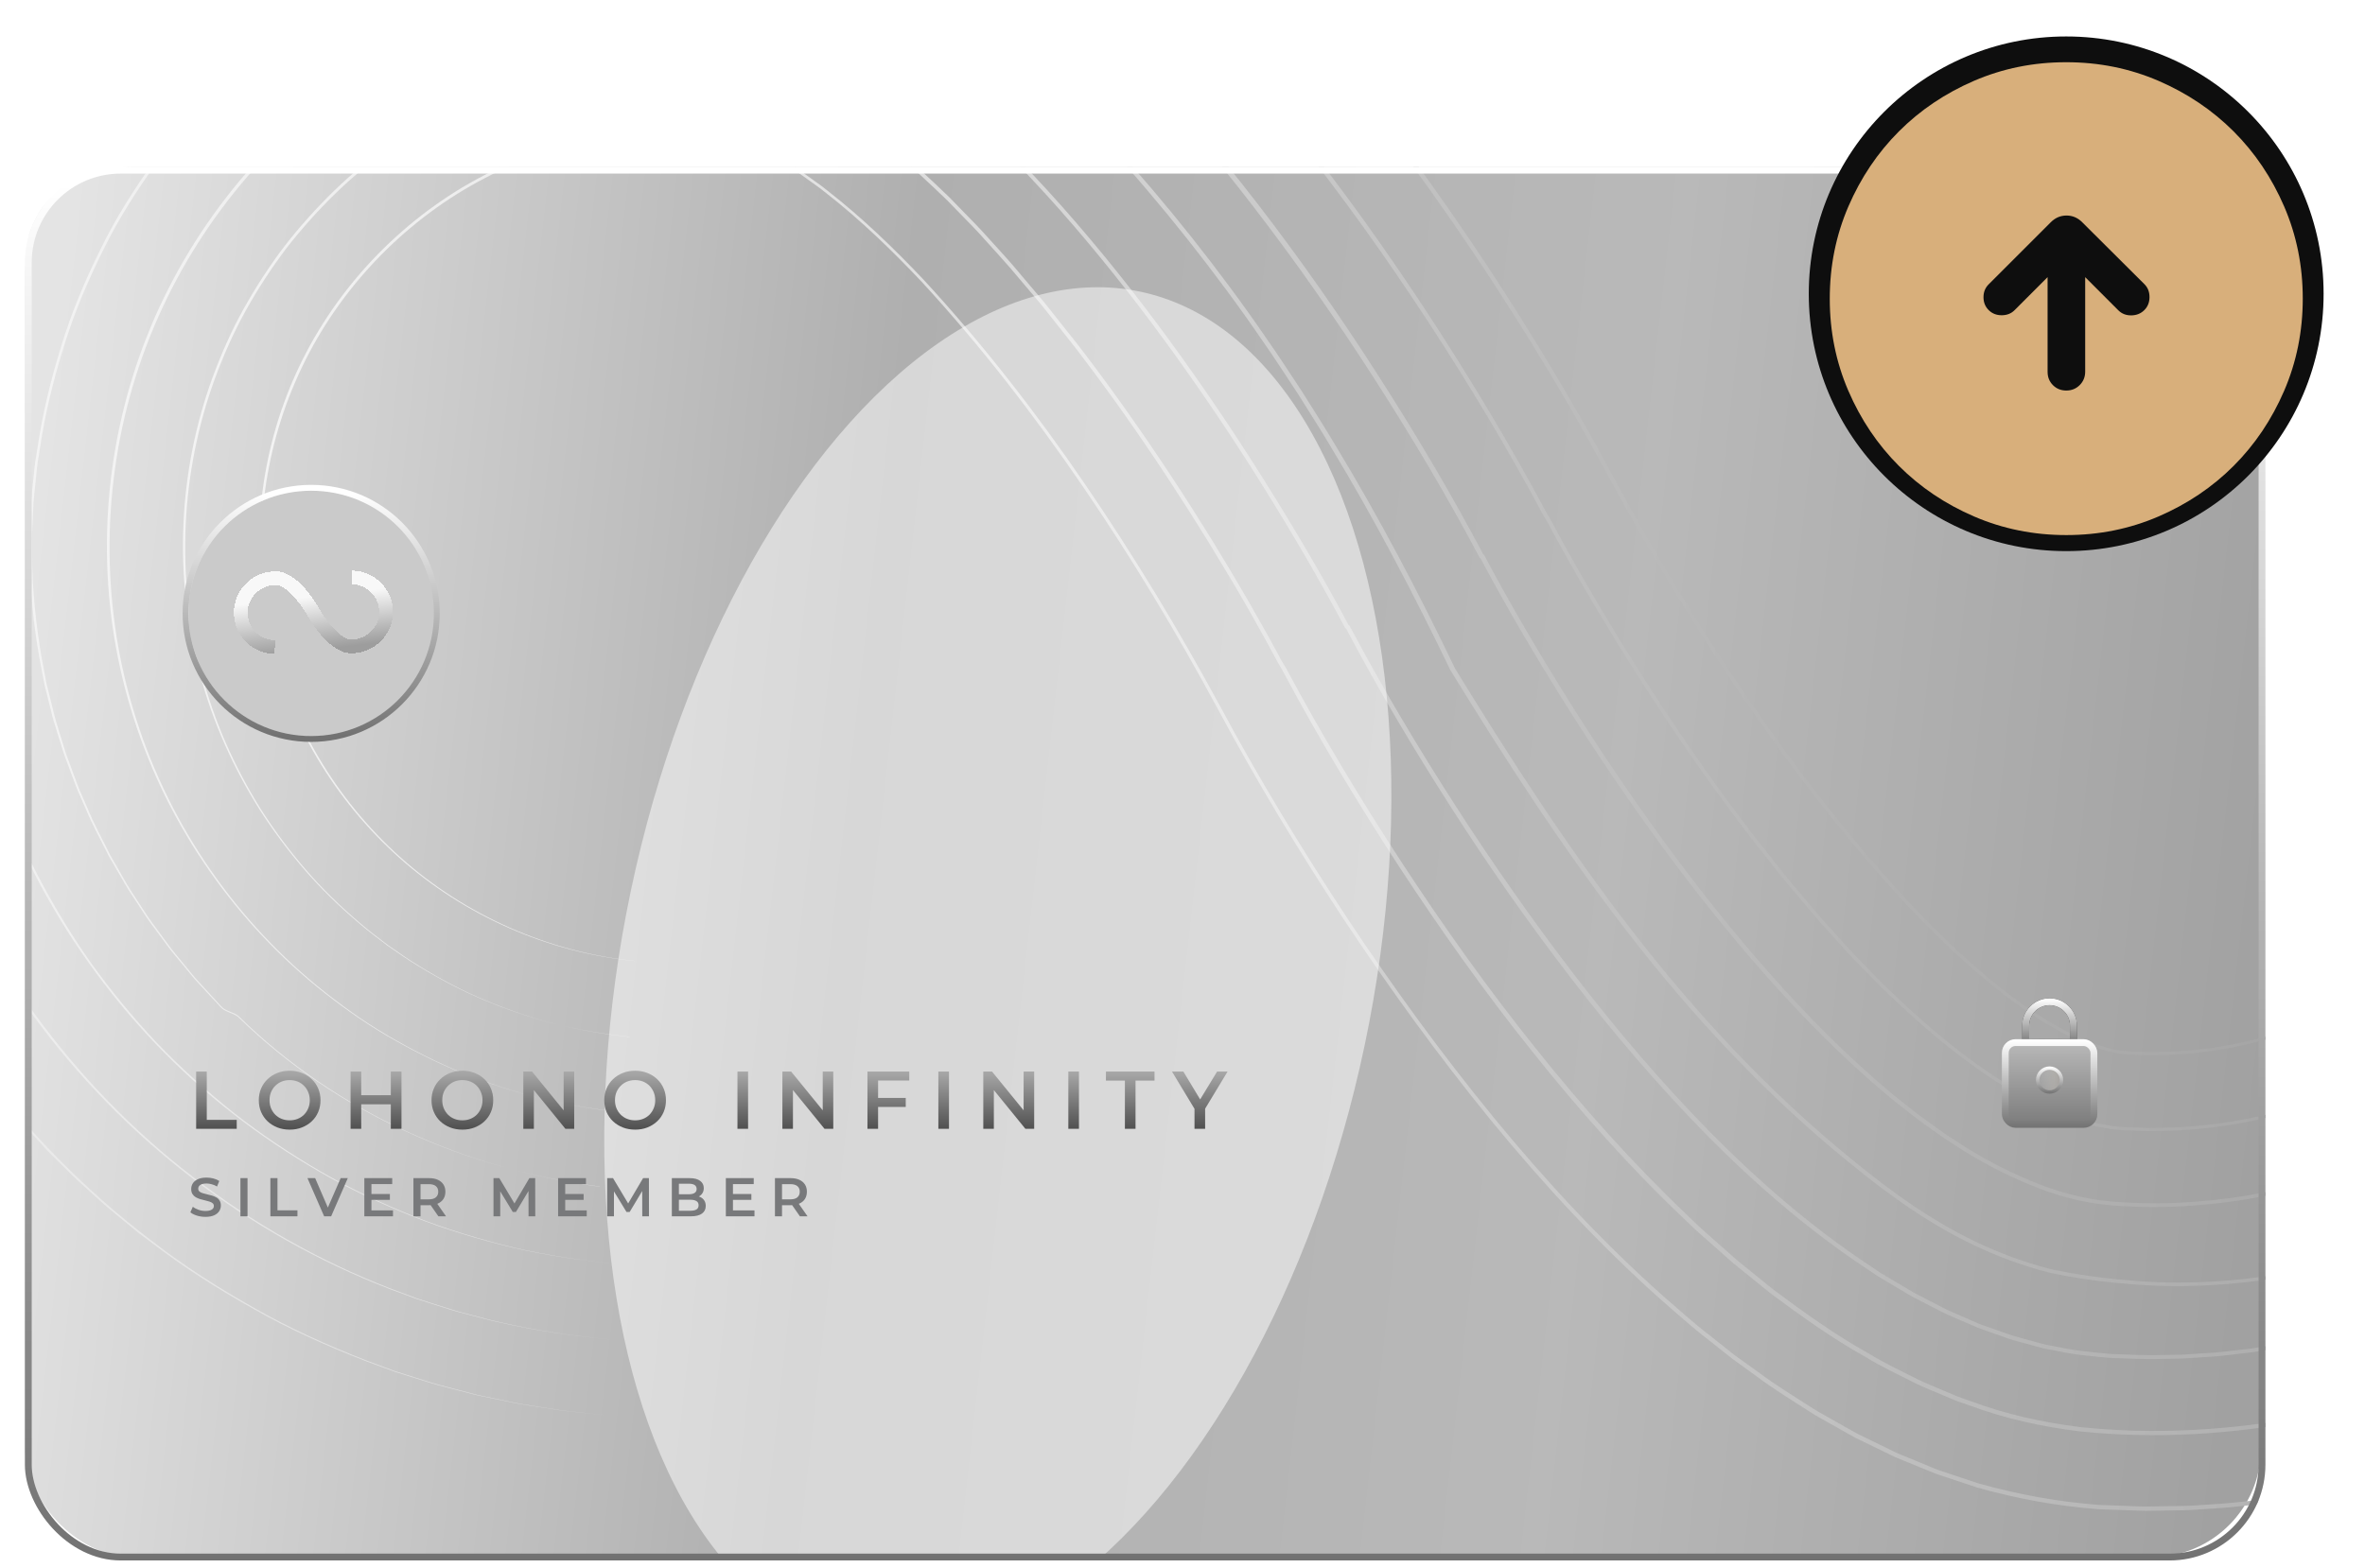 <svg width="95" height="63" viewBox="0 0 95 63" fill="none" xmlns="http://www.w3.org/2000/svg">
<g filter="url(#filter0_d_3246_28086)">
<g clip-path="url(#clip0_3246_28086)">
<rect x="1" y="6" width="90" height="56" rx="3.849" fill="white"/>
<g filter="url(#filter1_f_3246_28086)">
<rect x="1" y="6" width="89.822" height="55.865" rx="4.382" fill="white"/>
<rect x="1" y="6" width="89.822" height="55.865" rx="4.382" fill="url(#paint0_linear_3246_28086)" fill-opacity="0.96"/>
</g>
<path d="M88.327 8.249C91.79 8.626 95.12 10.128 97.702 12.473C98.991 13.646 100.105 15.014 100.98 16.523C101.852 18.033 102.497 19.677 102.859 21.385C103.598 24.796 103.241 28.44 101.835 31.641C100.429 34.843 97.998 37.575 94.993 39.359C93.487 40.242 91.85 40.908 90.142 41.286C89.718 41.388 89.285 41.457 88.855 41.528C88.421 41.579 87.988 41.639 87.552 41.66C87.117 41.698 86.678 41.692 86.243 41.697C85.808 41.674 85.368 41.693 84.933 41.598C84.071 41.413 83.266 41.039 82.507 40.609C82.121 40.402 81.762 40.151 81.393 39.917L80.862 39.533L80.597 39.341L80.341 39.138C78.967 38.06 77.71 36.843 76.512 35.577C74.148 33.012 72.007 30.25 70.04 27.371C68.075 24.495 66.267 21.499 64.612 18.443L64.609 18.438C63.045 15.521 61.326 12.689 59.501 9.928C57.671 7.171 55.722 4.492 53.627 1.931C51.529 -0.627 49.272 -3.06 46.801 -5.257C46.176 -5.797 45.566 -6.356 44.908 -6.856L43.937 -7.628L42.93 -8.35C42.27 -8.848 41.558 -9.266 40.866 -9.719C40.696 -9.834 40.513 -9.931 40.333 -10.034L39.794 -10.338C39.433 -10.537 39.082 -10.756 38.705 -10.926L37.592 -11.469C37.409 -11.566 37.215 -11.634 37.025 -11.716L36.452 -11.951L35.879 -12.187C35.688 -12.264 35.489 -12.32 35.295 -12.389C34.904 -12.518 34.514 -12.654 34.121 -12.776C32.533 -13.226 30.904 -13.514 29.258 -13.634L28.021 -13.679C27.815 -13.684 27.608 -13.701 27.402 -13.696L26.784 -13.687C26.371 -13.676 25.958 -13.684 25.546 -13.659L24.311 -13.579C22.667 -13.428 21.025 -13.212 19.42 -12.824C19.219 -12.779 19.016 -12.738 18.814 -12.69L18.217 -12.528C17.819 -12.415 17.417 -12.321 17.024 -12.195L15.846 -11.811C15.648 -11.751 15.455 -11.679 15.263 -11.603L14.685 -11.382L14.107 -11.162C13.914 -11.09 13.727 -11 13.537 -10.919L12.402 -10.42C11.664 -10.049 10.914 -9.7 10.202 -9.282C9.472 -8.894 8.78 -8.44 8.077 -8.008L7.057 -7.306C6.713 -7.077 6.387 -6.824 6.058 -6.573L5.566 -6.197L5.32 -6.008L5.083 -5.809L4.135 -5.01C3.825 -4.739 3.527 -4.45 3.222 -4.171C3.072 -4.03 2.917 -3.892 2.768 -3.749L2.335 -3.306C2.05 -3.007 1.748 -2.724 1.475 -2.414L0.65 -1.49C0.376 -1.182 0.126 -0.851 -0.137 -0.533L-0.527 -0.051L-0.896 0.447C-1.896 1.764 -2.766 3.174 -3.563 4.621L-4.141 5.717L-4.666 6.839C-4.849 7.209 -4.998 7.595 -5.155 7.977L-5.391 8.55L-5.508 8.837L-5.611 9.13L-6.025 10.299C-6.157 10.69 -6.264 11.09 -6.385 11.485L-6.563 12.079C-6.615 12.278 -6.662 12.479 -6.712 12.68C-6.81 13.082 -6.912 13.483 -7.002 13.886C-7.151 14.699 -7.332 15.506 -7.427 16.329L-7.512 16.944C-7.542 17.148 -7.571 17.352 -7.584 17.559L-7.692 18.795C-7.792 20.443 -7.827 22.101 -7.689 23.751L-7.649 24.369L-7.58 24.986C-7.531 25.396 -7.493 25.808 -7.435 26.218C-7.3 27.034 -7.18 27.852 -6.989 28.658C-6.833 29.471 -6.596 30.264 -6.387 31.063C-6.13 31.849 -5.905 32.646 -5.597 33.413C-3.296 39.616 0.804 45.133 6.072 49.139C7.379 50.154 8.778 51.048 10.22 51.858C11.657 52.68 13.17 53.359 14.71 53.961L15.874 54.394L17.058 54.768C17.451 54.901 17.853 55 18.253 55.105L18.853 55.262L19.154 55.341L19.457 55.406L20.671 55.661C21.076 55.745 21.487 55.795 21.897 55.864L22.511 55.961C22.715 55.993 22.922 56.008 23.128 56.032L24.363 56.165L23.128 56.036C22.921 56.011 22.716 55.997 22.51 55.967L21.896 55.872C21.488 55.805 21.076 55.755 20.671 55.673L19.454 55.421L19.151 55.358L18.85 55.281L18.249 55.125C17.849 55.021 17.445 54.923 17.053 54.792L15.868 54.422L14.703 53.993C13.16 53.397 11.641 52.719 10.2 51.902C8.754 51.096 7.351 50.204 6.038 49.192L5.54 48.82L5.061 48.425C4.744 48.157 4.416 47.904 4.109 47.627L3.187 46.792C2.88 46.516 2.595 46.212 2.298 45.923L1.858 45.484L1.438 45.025C1.161 44.716 0.873 44.418 0.606 44.102L-0.188 43.145C-0.455 42.829 -0.691 42.486 -0.946 42.159L-1.32 41.663C-1.439 41.493 -1.554 41.32 -1.672 41.151C-1.902 40.807 -2.145 40.469 -2.366 40.12L-3.016 39.059C-3.127 38.884 -3.228 38.703 -3.326 38.521L-3.626 37.976L-3.927 37.431C-4.024 37.247 -4.112 37.059 -4.203 36.874C-4.383 36.5 -4.574 36.132 -4.745 35.755L-5.238 34.612L-5.361 34.326L-5.471 34.035L-5.689 33.453C-5.998 32.682 -6.226 31.884 -6.485 31.095C-6.695 30.292 -6.934 29.497 -7.09 28.682C-7.283 27.874 -7.402 27.054 -7.539 26.235C-7.599 25.825 -7.637 25.412 -7.686 24.999L-7.757 24.38L-7.797 23.759C-7.936 22.106 -7.902 20.442 -7.805 18.788L-7.698 17.549C-7.685 17.341 -7.655 17.135 -7.626 16.931L-7.54 16.314C-7.446 15.49 -7.264 14.678 -7.115 13.863C-7.023 13.459 -6.921 13.057 -6.825 12.654C-6.775 12.453 -6.73 12.25 -6.678 12.051L-6.502 11.455C-6.38 11.058 -6.273 10.656 -6.141 10.263L-5.727 9.088L-5.623 8.795L-5.506 8.507L-5.271 7.931C-5.114 7.548 -4.964 7.16 -4.781 6.788L-4.254 5.66L-3.673 4.559C-2.875 3.106 -2.002 1.688 -0.999 0.366L-0.631 -0.136L-0.241 -0.619C0.023 -0.939 0.272 -1.271 0.549 -1.582L1.376 -2.512C1.651 -2.823 1.953 -3.11 2.238 -3.409L2.674 -3.854C2.822 -3.999 2.977 -4.137 3.127 -4.28C3.432 -4.561 3.731 -4.85 4.043 -5.123L4.994 -5.925L5.232 -6.126L5.478 -6.315L5.972 -6.693C6.301 -6.946 6.629 -7.2 6.975 -7.431L7.999 -8.137C8.705 -8.573 9.398 -9.03 10.132 -9.42C10.848 -9.84 11.6 -10.192 12.342 -10.565L13.481 -11.067C13.671 -11.149 13.86 -11.238 14.053 -11.312L14.635 -11.534L15.217 -11.756C15.411 -11.832 15.604 -11.904 15.802 -11.964L16.985 -12.35C17.381 -12.476 17.785 -12.573 18.183 -12.686L18.784 -12.85C18.986 -12.899 19.189 -12.94 19.392 -12.986C21.006 -13.377 22.656 -13.597 24.306 -13.749L25.549 -13.831C25.962 -13.857 26.378 -13.849 26.792 -13.86L27.415 -13.869C27.623 -13.873 27.83 -13.857 28.038 -13.854L29.282 -13.81C30.942 -13.691 32.584 -13.403 34.185 -12.951C34.582 -12.828 34.974 -12.691 35.368 -12.562C35.564 -12.495 35.765 -12.436 35.957 -12.36L36.533 -12.124L37.11 -11.888C37.302 -11.808 37.498 -11.738 37.683 -11.641L38.803 -11.095C39.182 -10.923 39.536 -10.705 39.9 -10.505L40.442 -10.199C40.622 -10.096 40.805 -9.999 40.977 -9.882C41.67 -9.427 42.388 -9.005 43.05 -8.503L44.06 -7.776L45.033 -7.001C45.693 -6.497 46.305 -5.936 46.931 -5.394C49.409 -3.187 51.668 -0.745 53.769 1.819C55.866 4.388 57.814 7.073 59.646 9.836C61.471 12.602 63.187 15.44 64.753 18.364L64.749 18.358C66.409 21.429 68.202 24.41 70.164 27.287C72.123 30.163 74.258 32.922 76.613 35.484C77.805 36.748 79.058 37.962 80.423 39.037L80.678 39.239L80.941 39.429L81.469 39.811C81.834 40.043 82.19 40.294 82.573 40.499C83.325 40.925 84.12 41.294 84.964 41.476C85.381 41.568 85.819 41.549 86.253 41.574C86.686 41.568 87.121 41.574 87.554 41.538C87.988 41.518 88.417 41.459 88.849 41.409C89.277 41.338 89.706 41.271 90.129 41.169C91.824 40.796 93.452 40.135 94.949 39.259C97.938 37.491 100.359 34.777 101.758 31.594C103.164 28.416 103.533 24.792 102.808 21.391C102.452 19.688 101.813 18.048 100.948 16.541C100.081 15.033 98.975 13.664 97.691 12.49C95.121 10.141 91.802 8.63 88.337 8.242L88.327 8.249Z" fill="url(#paint1_linear_3246_28086)"/>
<path d="M25.483 37.912C22.008 37.572 18.658 36.095 16.048 33.773C13.44 31.451 11.554 28.309 10.805 24.887C10.038 21.474 10.373 17.821 11.758 14.603C13.139 11.383 15.568 8.634 18.568 6.832C19.32 6.384 20.105 5.993 20.915 5.661C21.727 5.331 22.567 5.076 23.418 4.874C24.27 4.671 25.139 4.55 26.013 4.488C26.888 4.431 27.761 4.41 28.639 4.533C29.507 4.702 30.314 5.078 31.078 5.503C31.464 5.71 31.826 5.957 32.195 6.194L32.728 6.576C32.906 6.703 33.085 6.83 33.254 6.971C34.633 8.048 35.894 9.264 37.096 10.533C39.465 13.101 41.613 15.869 43.584 18.753C45.554 21.635 47.365 24.637 49.023 27.699L49.027 27.705C50.59 30.617 52.306 33.447 54.128 36.206C55.956 38.961 57.903 41.638 59.995 44.195C62.089 46.749 64.343 49.181 66.81 51.377C67.435 51.915 68.043 52.475 68.701 52.975L69.67 53.745L70.675 54.467C71.335 54.964 72.043 55.387 72.735 55.836C72.907 55.951 73.086 56.052 73.267 56.153L73.805 56.457L74.343 56.761C74.434 56.81 74.522 56.863 74.614 56.911L74.892 57.046L76.003 57.588C76.186 57.683 76.378 57.758 76.57 57.836L77.141 58.072L77.712 58.307C77.902 58.389 78.101 58.442 78.295 58.511L79.467 58.902C81.053 59.348 82.679 59.647 84.321 59.768L85.558 59.814C85.764 59.821 85.971 59.832 86.177 59.833L86.795 59.823C87.208 59.814 87.62 59.818 88.033 59.798L89.268 59.717C90.91 59.574 92.55 59.356 94.156 58.974L94.762 58.841L95.359 58.68C95.757 58.569 96.158 58.469 96.552 58.35C97.337 58.093 98.126 57.853 98.891 57.544C99.669 57.267 100.415 56.914 101.173 56.589C101.909 56.218 102.661 55.875 103.373 55.457L103.914 55.156L104.185 55.005L104.447 54.841L105.498 54.187C105.843 53.962 106.179 53.721 106.519 53.488C106.688 53.37 106.86 53.255 107.027 53.134L107.52 52.758C107.844 52.503 108.183 52.266 108.497 51.997L109.444 51.2C109.76 50.935 110.053 50.644 110.36 50.365L110.813 49.945L111.248 49.504C112.425 48.346 113.487 47.077 114.482 45.76L115.211 44.76L115.894 43.727C116.129 43.387 116.33 43.027 116.542 42.672C116.749 42.314 116.973 41.967 117.158 41.597L117.738 40.503C117.921 40.133 118.091 39.756 118.266 39.383C118.352 39.196 118.444 39.01 118.526 38.821L118.761 38.248C118.913 37.864 119.085 37.487 119.221 37.098L119.632 35.931C119.705 35.737 119.765 35.54 119.821 35.342L119.997 34.747C120.251 33.962 120.417 33.151 120.621 32.351C121.301 29.12 121.576 25.798 121.34 22.501L121.301 21.882C121.289 21.675 121.258 21.471 121.238 21.266L121.098 20.036C120.959 19.222 120.851 18.403 120.66 17.599L120.529 16.994L120.464 16.692L120.385 16.393L120.066 15.197C119.951 14.8 119.818 14.409 119.696 14.015C119.631 13.819 119.573 13.621 119.505 13.426L119.289 12.846C117.014 6.642 112.94 1.113 107.696 -2.911C106.395 -3.931 105 -4.826 103.566 -5.645C102.135 -6.473 100.625 -7.158 99.09 -7.767L97.929 -8.203L96.749 -8.583C96.358 -8.717 95.956 -8.818 95.556 -8.925L94.958 -9.086C94.759 -9.142 94.558 -9.192 94.356 -9.232L93.144 -9.491C92.739 -9.579 92.329 -9.629 91.923 -9.702L91.311 -9.802C91.107 -9.834 90.9 -9.85 90.696 -9.876L89.463 -10.015L90.696 -9.88C90.901 -9.856 91.108 -9.84 91.311 -9.808L91.924 -9.709C92.331 -9.64 92.742 -9.588 93.147 -9.502L94.361 -9.247C94.565 -9.207 94.766 -9.157 94.965 -9.103L95.565 -8.944C95.965 -8.839 96.367 -8.738 96.758 -8.605L97.94 -8.229L99.104 -7.797C100.642 -7.191 102.157 -6.512 103.592 -5.686C105.031 -4.87 106.43 -3.979 107.737 -2.96C109.048 -1.952 110.308 -0.869 111.459 0.322C112.617 1.506 113.711 2.754 114.686 4.094C115.668 5.427 116.572 6.821 117.349 8.284L117.647 8.829L117.92 9.388C118.097 9.761 118.292 10.128 118.456 10.508L118.946 11.649C119.112 12.027 119.242 12.423 119.392 12.808L119.61 13.39C119.678 13.585 119.738 13.783 119.803 13.98C119.927 14.375 120.062 14.767 120.176 15.165L120.497 16.366L120.578 16.667L120.645 16.971L120.776 17.578C120.969 18.383 121.078 19.207 121.219 20.023L121.361 21.256C121.382 21.462 121.414 21.668 121.426 21.875L121.466 22.495C121.707 25.802 121.434 29.138 120.754 32.38C120.552 33.184 120.384 33.996 120.132 34.786L119.956 35.382C119.898 35.581 119.838 35.779 119.767 35.974L119.355 37.147C119.219 37.537 119.047 37.916 118.895 38.301L118.66 38.877C118.58 39.066 118.486 39.253 118.4 39.441C118.223 39.815 118.053 40.194 117.872 40.565L117.291 41.664C117.106 42.035 116.882 42.385 116.674 42.743C116.461 43.098 116.259 43.462 116.023 43.802L115.339 44.84L114.608 45.844C113.612 47.167 112.543 48.443 111.364 49.607L110.928 50.049L110.473 50.472C110.166 50.751 109.874 51.044 109.556 51.31L108.606 52.112C108.29 52.381 107.951 52.622 107.627 52.877L107.132 53.255C106.965 53.376 106.792 53.491 106.622 53.611C106.28 53.843 105.944 54.088 105.597 54.313L104.542 54.971L104.278 55.136L104.007 55.288L103.464 55.59C102.75 56.01 101.994 56.357 101.254 56.729C100.494 57.056 99.744 57.413 98.962 57.691C98.193 58.003 97.4 58.246 96.613 58.505C96.217 58.625 95.814 58.727 95.416 58.838L94.817 59.001L94.21 59.136C92.597 59.521 90.949 59.742 89.298 59.887L88.057 59.969C87.643 59.99 87.228 59.985 86.813 59.996L86.191 60.005C85.983 60.004 85.776 59.993 85.57 59.986L84.328 59.943C82.67 59.822 81.031 59.522 79.431 59.073L78.25 58.68C78.054 58.611 77.853 58.556 77.662 58.476L77.085 58.24L76.508 58.004C76.316 57.926 76.123 57.851 75.938 57.755L74.819 57.212L74.539 57.076C74.447 57.029 74.359 56.975 74.268 56.926L73.726 56.62L73.184 56.314C73.004 56.213 72.823 56.11 72.651 55.995C71.956 55.542 71.244 55.116 70.582 54.616L69.574 53.888L68.601 53.114C67.941 52.61 67.331 52.05 66.704 51.508C64.231 49.3 61.975 46.861 59.878 44.299C57.785 41.732 55.838 39.049 54.01 36.288C52.189 33.524 50.473 30.69 48.91 27.77L48.914 27.776C47.251 24.697 45.454 21.711 43.485 18.829C41.52 15.947 39.38 13.184 37.02 10.618C35.823 9.351 34.567 8.137 33.196 7.064C33.029 6.924 32.852 6.799 32.675 6.672L32.145 6.292C31.78 6.058 31.419 5.812 31.037 5.605C30.281 5.185 29.482 4.813 28.635 4.647C27.786 4.528 26.902 4.546 26.038 4.602C25.173 4.661 24.307 4.78 23.461 4.982C22.615 5.18 21.782 5.434 20.974 5.76C20.17 6.088 19.389 6.477 18.64 6.922C15.656 8.71 13.24 11.441 11.863 14.64C10.476 17.835 10.13 21.468 10.884 24.871C11.621 28.28 13.492 31.42 16.086 33.747C18.684 36.074 22.026 37.558 25.501 37.909L25.483 37.912Z" fill="url(#paint2_linear_3246_28086)"/>
<path d="M88.52 5.205C89.514 5.314 90.503 5.491 91.474 5.738C92.443 5.99 93.391 6.323 94.311 6.714C95.236 7.102 96.118 7.582 96.969 8.11C97.819 8.639 98.63 9.232 99.386 9.892C102.435 12.498 104.654 16.058 105.659 19.944C106.675 23.828 106.464 28.023 105.065 31.79C103.682 35.563 101.096 38.875 97.8 41.17C97.393 41.464 96.963 41.724 96.537 41.99C96.098 42.236 95.665 42.488 95.211 42.702C94.311 43.145 93.381 43.532 92.421 43.826C90.506 44.436 88.498 44.742 86.49 44.744C86.239 44.754 85.989 44.734 85.737 44.728C85.486 44.719 85.236 44.717 84.985 44.684C84.859 44.675 84.732 44.659 84.61 44.633L84.237 44.566L83.87 44.473C83.748 44.444 83.626 44.412 83.507 44.368C82.545 44.063 81.633 43.627 80.768 43.116C79.043 42.081 77.487 40.793 76.037 39.412C75.856 39.239 75.67 39.069 75.492 38.892L74.967 38.354C74.615 37.996 74.263 37.639 73.933 37.262C73.599 36.888 73.254 36.523 72.928 36.143L71.957 34.995C71.627 34.617 71.328 34.215 71.014 33.825C70.704 33.43 70.385 33.046 70.087 32.642C69.48 31.846 68.887 31.036 68.31 30.217C67.153 28.579 66.052 26.903 64.999 25.199C64.474 24.344 63.96 23.485 63.458 22.616C63.209 22.181 62.961 21.746 62.719 21.307L62.358 20.648L62.182 20.314L61.996 20.002L61.99 19.994C60.555 17.306 58.978 14.691 57.311 12.14C55.64 9.591 53.872 7.103 51.964 4.727C50.064 2.345 48.031 0.066 45.823 -2.03L45.413 -2.425C45.274 -2.554 45.129 -2.679 44.988 -2.806L44.134 -3.563C43.854 -3.82 43.55 -4.051 43.257 -4.292L42.371 -5.009C41.148 -5.914 39.912 -6.807 38.582 -7.545C37.933 -7.943 37.241 -8.261 36.564 -8.606C36.221 -8.768 35.865 -8.906 35.518 -9.057L34.994 -9.278L34.456 -9.464C33.031 -9.994 31.537 -10.325 30.031 -10.499C28.524 -10.678 26.994 -10.667 25.477 -10.601L24.34 -10.528C23.962 -10.49 23.585 -10.443 23.206 -10.399C23.018 -10.377 22.828 -10.358 22.64 -10.331L22.077 -10.238C21.703 -10.171 21.326 -10.122 20.953 -10.04C19.46 -9.744 17.994 -9.325 16.556 -8.831C15.125 -8.314 13.731 -7.699 12.378 -7.002C11.038 -6.281 9.74 -5.481 8.503 -4.595C7.278 -3.692 6.106 -2.718 5.008 -1.663C3.924 -0.597 2.897 0.533 1.961 1.733C1.04 2.943 0.181 4.203 -0.572 5.529C-0.766 5.857 -0.932 6.2 -1.114 6.534L-1.382 7.038L-1.625 7.556C-1.784 7.901 -1.954 8.244 -2.103 8.593L-2.536 9.65L-2.644 9.915L-2.738 10.184L-2.928 10.722C-3.055 11.08 -3.187 11.438 -3.288 11.804L-3.613 12.899L-3.885 14.008C-3.929 14.194 -3.98 14.376 -4.016 14.563L-4.123 15.123C-4.19 15.497 -4.276 15.869 -4.327 16.246L-4.484 17.377L-4.523 17.659L-4.548 17.944L-4.598 18.513C-4.681 19.271 -4.691 20.032 -4.721 20.794C-4.727 21.175 -4.714 21.555 -4.711 21.935L-4.704 22.506L-4.668 23.077C-4.506 26.119 -3.886 29.134 -2.862 32.002C-0.811 37.74 2.918 42.864 7.748 46.586C10.159 48.449 12.839 49.967 15.68 51.071L16.75 51.47C17.111 51.592 17.476 51.704 17.839 51.819C18.02 51.874 18.201 51.939 18.385 51.989L18.937 52.135C19.307 52.228 19.672 52.34 20.045 52.417C21.53 52.764 23.043 52.979 24.56 53.125C23.043 52.983 21.528 52.771 20.042 52.43C19.667 52.355 19.302 52.243 18.932 52.152L18.378 52.007C18.194 51.958 18.013 51.895 17.832 51.84C17.469 51.724 17.104 51.614 16.741 51.494L15.666 51.098C12.819 50.002 10.131 48.491 7.71 46.631C2.863 42.917 -0.903 37.795 -2.96 32.038C-3.991 29.162 -4.616 26.137 -4.781 23.085L-4.817 22.513L-4.826 21.94C-4.829 21.558 -4.842 21.175 -4.835 20.794C-4.806 20.031 -4.797 19.266 -4.714 18.506L-4.666 17.935L-4.64 17.65L-4.602 17.366L-4.447 16.231C-4.395 15.852 -4.309 15.48 -4.244 15.102L-4.137 14.538C-4.1 14.35 -4.049 14.166 -4.007 13.979L-3.736 12.866L-3.411 11.766C-3.311 11.397 -3.178 11.038 -3.051 10.678L-2.861 10.136L-2.766 9.865L-2.659 9.599L-2.225 8.538C-2.076 8.187 -1.906 7.844 -1.746 7.497L-1.502 6.978L-1.234 6.471C-1.052 6.135 -0.886 5.79 -0.692 5.463C0.061 4.131 0.923 2.866 1.846 1.648C2.785 0.44 3.814 -0.693 4.902 -1.767C6.004 -2.827 7.18 -3.806 8.409 -4.716C9.652 -5.607 10.953 -6.412 12.3 -7.139C13.659 -7.841 15.059 -8.459 16.497 -8.98C17.943 -9.477 19.414 -9.9 20.915 -10.199C21.288 -10.281 21.667 -10.33 22.043 -10.398L22.608 -10.493C22.796 -10.522 22.986 -10.539 23.176 -10.563C23.557 -10.607 23.936 -10.656 24.315 -10.694L25.459 -10.769C26.985 -10.835 28.517 -10.85 30.04 -10.67C31.559 -10.495 33.066 -10.164 34.502 -9.631L35.046 -9.443L35.576 -9.22C35.927 -9.068 36.285 -8.93 36.629 -8.768C37.312 -8.42 38.008 -8.103 38.66 -7.702C39.999 -6.962 41.245 -6.066 42.473 -5.157L43.366 -4.438C43.661 -4.195 43.966 -3.964 44.248 -3.707L45.107 -2.948C45.25 -2.821 45.395 -2.697 45.536 -2.566L45.948 -2.169C48.169 -0.067 50.199 2.223 52.103 4.611C54.013 6.995 55.78 9.489 57.451 12.044C59.117 14.602 60.692 17.221 62.129 19.916L62.123 19.908L62.321 20.239L62.497 20.57L62.855 21.23C63.097 21.668 63.343 22.103 63.591 22.536C64.091 23.403 64.603 24.262 65.127 25.115C66.178 26.819 67.275 28.493 68.428 30.128C69.003 30.948 69.594 31.755 70.2 32.55C70.495 32.954 70.815 33.338 71.125 33.733C71.438 34.122 71.738 34.524 72.066 34.901L73.035 36.046C73.361 36.427 73.703 36.79 74.036 37.163C74.366 37.538 74.716 37.896 75.066 38.253L75.588 38.791C75.764 38.968 75.949 39.135 76.131 39.309C77.576 40.688 79.124 41.971 80.835 43C81.692 43.509 82.596 43.942 83.545 44.243C83.662 44.284 83.783 44.316 83.903 44.347L84.263 44.44L84.629 44.506C84.752 44.531 84.875 44.546 84.998 44.557C85.244 44.59 85.494 44.592 85.743 44.603C85.993 44.609 86.241 44.628 86.492 44.618C88.487 44.617 90.483 44.316 92.386 43.712C93.34 43.419 94.266 43.037 95.161 42.596C95.612 42.383 96.044 42.131 96.48 41.889C96.904 41.625 97.332 41.367 97.737 41.075C101.017 38.796 103.592 35.506 104.972 31.751C106.366 28.005 106.589 23.833 105.589 19.96C104.599 16.085 102.398 12.529 99.364 9.917C98.613 9.256 97.802 8.663 96.956 8.13C96.109 7.599 95.227 7.117 94.307 6.727C93.387 6.332 92.442 5.998 91.474 5.742C90.505 5.493 89.518 5.312 88.522 5.2L88.52 5.205Z" fill="url(#paint3_linear_3246_28086)"/>
<path d="M25.295 40.956C24.296 40.855 23.307 40.687 22.332 40.45C21.359 40.205 20.406 39.881 19.48 39.496C18.551 39.115 17.663 38.64 16.806 38.118C16.374 37.861 15.964 37.57 15.553 37.286C15.154 36.983 14.751 36.683 14.372 36.352C13.609 35.701 12.883 35.002 12.228 34.24C11.571 33.48 10.968 32.674 10.427 31.828C9.358 30.127 8.526 28.273 8.016 26.328C6.973 22.443 7.158 18.239 8.541 14.458C8.89 13.516 9.294 12.591 9.785 11.713C10.274 10.834 10.823 9.988 11.431 9.186C12.049 8.392 12.722 7.642 13.444 6.942C14.166 6.24 14.953 5.609 15.771 5.024C16.589 4.437 17.459 3.927 18.358 3.477C18.804 3.245 19.27 3.052 19.73 2.849L20.435 2.58C20.668 2.485 20.912 2.42 21.15 2.337C22.109 2.034 23.087 1.787 24.083 1.638C25.076 1.487 26.082 1.389 27.088 1.395C27.341 1.386 27.592 1.397 27.843 1.407C28.094 1.423 28.346 1.413 28.598 1.448C28.85 1.463 29.099 1.517 29.348 1.561C29.594 1.62 29.841 1.677 30.082 1.751C31.046 2.052 31.966 2.481 32.831 2.996C34.564 4.024 36.123 5.316 37.58 6.698L38.126 7.218L38.651 7.758C39.001 8.117 39.357 8.473 39.689 8.85C40.024 9.223 40.368 9.59 40.696 9.971L41.668 11.12C41.998 11.499 42.3 11.901 42.615 12.293C42.925 12.688 43.246 13.074 43.545 13.477C44.154 14.276 44.749 15.086 45.327 15.907C46.485 17.549 47.589 19.227 48.644 20.935C49.169 21.79 49.685 22.651 50.187 23.522C50.436 23.957 50.684 24.394 50.928 24.833L51.29 25.494L51.468 25.827L51.656 26.142L51.662 26.15C53.095 28.835 54.671 31.445 56.334 33.996C58.003 36.543 59.767 39.027 61.672 41.401C63.569 43.781 65.598 46.056 67.803 48.153L68.214 48.548C68.351 48.679 68.498 48.803 68.639 48.93L69.493 49.686C69.773 49.944 70.073 50.176 70.367 50.415L71.254 51.132C72.473 52.039 73.709 52.928 75.037 53.669C75.686 54.068 76.374 54.389 77.051 54.732C77.392 54.9 77.748 55.032 78.095 55.185L78.619 55.407C78.796 55.477 78.978 55.532 79.155 55.596C80.576 56.13 82.068 56.458 83.571 56.642C86.59 56.961 89.658 56.768 92.639 56.201C98.61 55.041 104.208 52.092 108.585 47.871C109.671 46.808 110.705 45.688 111.637 44.486C111.878 44.192 112.09 43.876 112.318 43.572L112.656 43.112C112.764 42.956 112.866 42.794 112.971 42.637C113.177 42.318 113.395 42.006 113.594 41.683L114.177 40.702C115.682 38.062 116.822 35.208 117.515 32.245L117.65 31.691L117.757 31.131C117.826 30.757 117.904 30.384 117.967 30.01C118.066 29.257 118.195 28.505 118.243 27.747L118.293 27.179C118.311 26.989 118.328 26.8 118.33 26.611L118.371 25.471C118.389 25.09 118.368 24.711 118.367 24.329C118.364 23.949 118.36 23.569 118.33 23.19L118.259 22.052L118.13 20.918C118.096 20.54 118.028 20.164 117.967 19.79C117.9 19.415 117.856 19.037 117.769 18.667L117.53 17.551C117.442 17.181 117.337 16.816 117.241 16.448C117.191 16.265 117.145 16.079 117.092 15.897L116.919 15.354L116.746 14.811C116.689 14.63 116.631 14.449 116.562 14.271C114.538 8.531 110.834 3.397 106.028 -0.342C103.629 -2.215 100.959 -3.743 98.129 -4.862L97.061 -5.265C96.702 -5.39 96.337 -5.502 95.976 -5.62C95.795 -5.677 95.615 -5.739 95.432 -5.792L94.88 -5.941C94.512 -6.036 94.147 -6.148 93.774 -6.228C92.293 -6.581 90.783 -6.805 89.268 -6.961C90.783 -6.811 92.293 -6.59 93.777 -6.241C94.15 -6.163 94.515 -6.051 94.883 -5.958L95.435 -5.811C95.618 -5.76 95.798 -5.697 95.979 -5.641C96.342 -5.523 96.707 -5.413 97.066 -5.288L98.136 -4.886C100.975 -3.775 103.651 -2.253 106.059 -0.384C110.883 3.347 114.621 8.48 116.654 14.24C116.723 14.418 116.782 14.599 116.84 14.782L117.014 15.327L117.189 15.872C117.244 16.055 117.288 16.241 117.34 16.423C117.435 16.792 117.543 17.159 117.63 17.531L117.871 18.65C117.96 19.022 118.004 19.401 118.07 19.777C118.131 20.153 118.2 20.529 118.236 20.909L118.366 22.047L118.439 23.189C118.471 23.568 118.474 23.95 118.477 24.332C118.477 24.714 118.499 25.095 118.482 25.477L118.44 26.622C118.436 26.812 118.42 27.002 118.405 27.192L118.357 27.761C118.31 28.524 118.182 29.277 118.082 30.034C118.019 30.41 117.942 30.785 117.873 31.161L117.766 31.723L117.631 32.279C116.939 35.254 115.798 38.12 114.289 40.773L113.706 41.758C113.506 42.084 113.289 42.397 113.08 42.718C112.975 42.877 112.872 43.037 112.763 43.195L112.426 43.657C112.197 43.961 111.983 44.28 111.742 44.575C110.807 45.782 109.769 46.907 108.682 47.976C104.29 52.219 98.67 55.188 92.669 56.361C89.672 56.935 86.593 57.131 83.551 56.814C82.035 56.63 80.529 56.3 79.095 55.764C78.916 55.7 78.733 55.644 78.554 55.574L78.026 55.351C77.677 55.198 77.317 55.065 76.974 54.895C76.291 54.552 75.598 54.229 74.945 53.828C73.608 53.084 72.366 52.191 71.14 51.282L70.25 50.563C69.954 50.321 69.651 50.089 69.37 49.831L68.512 49.072C68.371 48.946 68.224 48.822 68.085 48.691L67.673 48.296C65.456 46.196 63.429 43.906 61.527 41.522C59.621 39.14 57.855 36.65 56.186 34.097C54.522 31.541 52.948 28.928 51.515 26.235L51.52 26.243L51.324 25.91L51.147 25.579L50.787 24.919C50.545 24.481 50.297 24.044 50.05 23.609C49.55 22.741 49.034 21.879 48.511 21.024C47.458 19.318 46.357 17.64 45.203 16.001C44.625 15.181 44.034 14.372 43.427 13.575C43.129 13.171 42.808 12.787 42.5 12.39C42.185 12.001 41.887 11.597 41.557 11.22L40.586 10.073C40.259 9.694 39.917 9.328 39.583 8.954C39.253 8.577 38.899 8.221 38.549 7.864L38.026 7.326L37.481 6.808C36.03 5.431 34.48 4.143 32.762 3.121C31.904 2.611 30.994 2.185 30.043 1.886C29.806 1.812 29.563 1.757 29.32 1.698C29.075 1.657 28.832 1.603 28.584 1.586C28.337 1.554 28.085 1.559 27.836 1.546C27.587 1.536 27.336 1.525 27.088 1.533C26.087 1.524 25.089 1.622 24.101 1.771C23.112 1.916 22.14 2.162 21.186 2.462C20.951 2.543 20.708 2.608 20.476 2.702L19.774 2.969C19.316 3.167 18.854 3.359 18.409 3.591C17.514 4.036 16.647 4.543 15.835 5.125C15.021 5.705 14.239 6.332 13.519 7.03C12.799 7.726 12.13 8.472 11.514 9.262C10.909 10.059 10.361 10.899 9.875 11.774C9.386 12.648 8.984 13.566 8.635 14.504C7.26 18.265 7.06 22.447 8.089 26.321C8.592 28.26 9.415 30.112 10.476 31.81C11.013 32.654 11.612 33.462 12.266 34.221C12.917 34.983 13.639 35.682 14.398 36.335C14.774 36.665 15.176 36.967 15.575 37.27C15.986 37.556 16.394 37.847 16.824 38.106C17.679 38.63 18.563 39.106 19.49 39.489C20.414 39.876 21.365 40.203 22.336 40.45C23.309 40.691 24.3 40.863 25.297 40.966L25.295 40.956Z" fill="url(#paint4_linear_3246_28086)"/>
<path d="M88.707 2.16C89.831 2.279 90.947 2.47 92.044 2.735C93.139 3.018 94.214 3.374 95.26 3.801C96.303 4.237 97.31 4.755 98.28 5.336C99.254 5.913 100.166 6.585 101.041 7.301C104.527 10.183 107.139 14.116 108.419 18.463C109.714 22.805 109.647 27.538 108.268 31.853C107.916 32.929 107.498 33.985 106.999 35.002C106.491 36.014 105.918 36.992 105.276 37.928C104.625 38.854 103.911 39.735 103.139 40.566C102.361 41.39 101.521 42.153 100.636 42.86C98.857 44.262 96.877 45.409 94.765 46.232C93.714 46.656 92.623 46.974 91.52 47.231C90.417 47.493 89.291 47.647 88.163 47.734C87.033 47.827 85.897 47.819 84.766 47.728C83.632 47.626 82.523 47.321 81.478 46.879C80.433 46.439 79.424 45.91 78.481 45.281C77.995 44.986 77.549 44.638 77.085 44.312C76.855 44.145 76.639 43.964 76.415 43.79C76.195 43.612 75.965 43.444 75.754 43.257C74.019 41.799 72.427 40.184 70.927 38.491C69.429 36.794 68.017 35.025 66.683 33.199C65.35 31.373 64.08 29.499 62.878 27.582C61.675 25.665 60.525 23.718 59.463 21.718L59.493 21.751L59.457 21.727L59.438 21.715L59.428 21.693C58.124 19.228 56.692 16.827 55.184 14.481C54.431 13.307 53.653 12.149 52.849 11.008C52.052 9.863 51.22 8.742 50.373 7.635C48.674 5.422 46.861 3.295 44.904 1.309C42.942 -0.67 40.821 -2.503 38.497 -4.039C38.352 -4.135 38.21 -4.236 38.063 -4.327L37.614 -4.593C37.313 -4.77 37.018 -4.952 36.715 -5.123C36.094 -5.436 35.489 -5.782 34.843 -6.041L34.366 -6.25L34.126 -6.355L33.88 -6.442L32.898 -6.791C32.567 -6.895 32.228 -6.977 31.895 -7.072C31.562 -7.174 31.22 -7.231 30.879 -7.296C30.537 -7.361 30.197 -7.436 29.851 -7.459C29.506 -7.491 29.162 -7.541 28.814 -7.559C28.117 -7.582 27.424 -7.623 26.726 -7.597C26.03 -7.602 25.336 -7.541 24.641 -7.498C24.294 -7.468 23.949 -7.421 23.604 -7.383L23.085 -7.321L22.57 -7.234C21.194 -7.027 19.838 -6.687 18.509 -6.272C17.176 -5.865 15.888 -5.328 14.632 -4.728C13.373 -4.134 12.173 -3.415 11.018 -2.641C9.856 -1.871 8.772 -0.989 7.739 -0.057C6.699 0.872 5.751 1.899 4.863 2.971C3.968 4.04 3.176 5.191 2.453 6.381C1.72 7.567 1.105 8.823 0.559 10.104C0.004 11.383 -0.416 12.718 -0.773 14.062L-1.02 15.077L-1.218 16.103C-1.25 16.275 -1.287 16.444 -1.313 16.616L-1.385 17.135C-1.429 17.481 -1.49 17.825 -1.519 18.172C-1.665 19.558 -1.707 20.954 -1.668 22.348C-1.601 23.741 -1.462 25.129 -1.21 26.501C-0.945 27.871 -0.605 29.225 -0.154 30.545C0.305 31.861 0.842 33.15 1.475 34.395C2.119 35.632 2.839 36.829 3.64 37.97C4.454 39.102 5.341 40.181 6.297 41.198C7.264 42.204 8.299 43.143 9.39 44.011C10.487 44.875 11.651 45.648 12.855 46.354C14.063 47.054 15.33 47.647 16.623 48.171C17.921 48.688 19.26 49.089 20.615 49.422C21.974 49.74 23.358 49.945 24.747 50.082C23.358 49.949 21.974 49.748 20.612 49.433C19.255 49.106 17.914 48.708 16.614 48.193C15.319 47.673 14.048 47.084 12.838 46.387C11.63 45.685 10.462 44.913 9.361 44.052C4.95 40.615 1.562 35.875 -0.241 30.574C-0.694 29.25 -1.038 27.89 -1.304 26.517C-1.56 25.14 -1.701 23.746 -1.77 22.347C-1.81 20.948 -1.769 19.548 -1.625 18.154C-1.594 17.805 -1.535 17.461 -1.49 17.113L-1.418 16.593C-1.392 16.419 -1.355 16.249 -1.324 16.076L-1.127 15.044L-0.879 14.023C-0.521 12.671 -0.1 11.333 0.456 10.046C1.002 8.759 1.62 7.498 2.353 6.306C3.078 5.111 3.872 3.953 4.77 2.879C5.66 1.8 6.612 0.769 7.654 -0.167C8.69 -1.105 9.778 -1.992 10.945 -2.768C12.107 -3.547 13.309 -4.271 14.576 -4.869C15.838 -5.473 17.132 -6.015 18.471 -6.423C19.805 -6.841 21.167 -7.185 22.552 -7.396L23.07 -7.482L23.591 -7.546C23.938 -7.583 24.284 -7.631 24.634 -7.663C25.332 -7.706 26.031 -7.77 26.73 -7.765C27.43 -7.791 28.13 -7.751 28.83 -7.728C29.18 -7.71 29.528 -7.66 29.877 -7.629C30.228 -7.605 30.571 -7.529 30.916 -7.466C31.261 -7.401 31.606 -7.343 31.943 -7.24C32.281 -7.145 32.623 -7.063 32.956 -6.959L33.947 -6.608L34.196 -6.52L34.437 -6.416L34.918 -6.207C35.57 -5.945 36.18 -5.597 36.805 -5.284C37.109 -5.112 37.409 -4.928 37.711 -4.751L38.162 -4.483C38.311 -4.39 38.453 -4.289 38.6 -4.193C40.939 -2.65 43.069 -0.813 45.04 1.17C47.004 3.161 48.825 5.292 50.531 7.507C52.238 9.722 53.843 12.013 55.35 14.367C56.859 16.719 58.289 19.123 59.594 21.598L59.564 21.566L59.6 21.589L59.619 21.602L59.629 21.623C60.685 23.616 61.834 25.564 63.031 27.477C64.23 29.39 65.496 31.263 66.824 33.087C68.154 34.911 69.561 36.681 71.052 38.373C72.547 40.064 74.134 41.675 75.859 43.128C76.07 43.315 76.297 43.481 76.516 43.659C76.739 43.831 76.954 44.014 77.183 44.178C77.644 44.503 78.088 44.85 78.569 45.143C79.505 45.77 80.507 46.297 81.541 46.732C82.574 47.172 83.671 47.474 84.787 47.575C85.905 47.664 87.039 47.677 88.16 47.586C89.283 47.5 90.403 47.347 91.498 47.088C92.595 46.835 93.681 46.518 94.725 46.1C96.826 45.284 98.797 44.144 100.569 42.751C101.449 42.048 102.285 41.29 103.06 40.471C103.828 39.646 104.54 38.77 105.19 37.848C105.827 36.918 106.4 35.946 106.906 34.939C107.403 33.928 107.82 32.877 108.172 31.805C109.549 27.511 109.615 22.801 108.342 18.47C107.08 14.135 104.487 10.205 101.018 7.317C100.148 6.599 99.237 5.925 98.268 5.346C97.3 4.764 96.297 4.243 95.255 3.805C94.212 3.374 93.139 3.014 92.046 2.73C90.949 2.46 89.836 2.268 88.712 2.145L88.707 2.16Z" fill="url(#paint5_linear_3246_28086)"/>
<path d="M25.109 43.999C23.983 43.888 22.865 43.707 21.762 43.448C20.663 43.172 19.585 42.826 18.533 42.404C17.486 41.974 16.474 41.463 15.496 40.89C14.519 40.316 13.598 39.651 12.719 38.941C9.208 36.076 6.568 32.153 5.262 27.806C3.937 23.464 3.982 18.725 5.341 14.396C6.69 10.062 9.375 6.157 12.932 3.335C13.82 2.629 14.763 1.994 15.741 1.418C16.718 0.843 17.75 0.361 18.802 -0.063C20.911 -0.897 23.148 -1.416 25.411 -1.588L26.259 -1.643L27.111 -1.656C27.393 -1.667 27.679 -1.649 27.962 -1.64L28.387 -1.625C28.457 -1.621 28.528 -1.622 28.6 -1.616L28.812 -1.591L29.236 -1.544C29.378 -1.526 29.521 -1.519 29.658 -1.482L30.494 -1.305L31.31 -1.056C31.447 -1.019 31.579 -0.963 31.711 -0.911L32.108 -0.755C33.159 -0.322 34.168 0.211 35.115 0.836C35.601 1.131 36.053 1.476 36.515 1.804C36.747 1.967 36.963 2.152 37.187 2.326C37.407 2.503 37.635 2.674 37.85 2.859C39.588 4.318 41.187 5.934 42.69 7.629C44.192 9.326 45.605 11.1 46.943 12.93C48.28 14.76 49.551 16.635 50.755 18.555C51.959 20.474 53.114 22.424 54.177 24.426L54.147 24.392L54.184 24.415L54.202 24.428L54.214 24.45C55.516 26.911 56.945 29.31 58.453 31.652C59.205 32.824 59.982 33.982 60.784 35.121C61.58 36.265 62.409 37.385 63.255 38.49C64.953 40.699 66.762 42.824 68.715 44.81C70.673 46.789 72.788 48.619 75.109 50.156L75.541 50.446L75.988 50.712L76.884 51.244L77.811 51.723C77.966 51.801 78.117 51.887 78.277 51.958L78.754 52.166L79.232 52.375C79.391 52.446 79.549 52.517 79.714 52.569L80.696 52.917C81.024 53.029 81.363 53.105 81.697 53.202C81.864 53.245 82.03 53.299 82.2 53.334L82.711 53.43C83.388 53.582 84.081 53.635 84.771 53.702C85.466 53.721 86.161 53.77 86.855 53.744L87.376 53.736L87.638 53.733L87.898 53.716L88.938 53.649C89.285 53.624 89.629 53.573 89.975 53.537L90.494 53.477L91.008 53.392C93.757 52.96 96.437 52.115 98.943 50.909C101.449 49.702 103.78 48.132 105.841 46.262C107.903 44.395 109.695 42.229 111.14 39.85C112.59 37.474 113.684 34.883 114.391 32.19C115.811 26.804 115.619 21.003 113.84 15.725C112.075 10.441 108.749 5.688 104.378 2.225C103.285 1.36 102.129 0.577 100.931 -0.132C99.727 -0.833 98.467 -1.438 97.179 -1.967C95.886 -2.489 94.551 -2.899 93.2 -3.238C91.843 -3.564 90.464 -3.778 89.079 -3.922C90.466 -3.782 91.846 -3.571 93.205 -3.251C94.558 -2.916 95.895 -2.51 97.19 -1.991C98.482 -1.465 99.744 -0.865 100.952 -0.165C102.154 0.543 103.314 1.324 104.413 2.185C108.799 5.641 112.156 10.393 113.935 15.694C115.725 20.991 115.925 26.811 114.506 32.22C113.798 34.924 112.704 37.526 111.249 39.914C109.799 42.304 108 44.481 105.932 46.361C103.863 48.242 101.523 49.823 99.007 51.038C96.489 52.254 93.797 53.106 91.035 53.543L90.519 53.627L89.998 53.689C89.651 53.727 89.304 53.778 88.956 53.802L87.91 53.872L87.647 53.888L87.386 53.893L86.861 53.901C86.161 53.926 85.464 53.882 84.765 53.862C84.069 53.796 83.367 53.743 82.684 53.591L82.167 53.494C81.996 53.461 81.829 53.405 81.658 53.362C81.321 53.265 80.978 53.188 80.648 53.076L79.658 52.725C79.492 52.671 79.332 52.6 79.171 52.529L78.689 52.321L78.208 52.112C78.049 52.043 77.895 51.955 77.74 51.877L76.806 51.396L75.905 50.861L75.454 50.593L75.018 50.301C72.684 48.759 70.558 46.923 68.591 44.94C66.63 42.949 64.814 40.82 63.111 38.609C61.408 36.396 59.803 34.109 58.299 31.757C56.792 29.407 55.364 27.007 54.06 24.535L54.09 24.57L54.054 24.547L54.035 24.534L54.023 24.512C52.965 22.516 51.815 20.566 50.616 18.649C49.416 16.732 48.148 14.858 46.816 13.031C45.483 11.205 44.073 9.433 42.579 7.738C41.08 6.047 39.489 4.433 37.761 2.979C37.547 2.794 37.321 2.626 37.101 2.448C36.877 2.276 36.663 2.091 36.433 1.928C35.972 1.602 35.524 1.258 35.043 0.965C34.102 0.341 33.101 -0.188 32.061 -0.617L31.668 -0.773C31.538 -0.824 31.408 -0.88 31.271 -0.915L30.464 -1.161L29.639 -1.338C29.502 -1.373 29.362 -1.382 29.223 -1.398L28.805 -1.445L28.596 -1.469C28.526 -1.473 28.456 -1.476 28.385 -1.478L27.963 -1.493C27.681 -1.502 27.4 -1.52 27.117 -1.508L26.271 -1.495L25.427 -1.442C23.177 -1.273 20.954 -0.761 18.855 0.068C17.808 0.488 16.784 0.965 15.81 1.539C14.836 2.111 13.897 2.74 13.013 3.443C9.471 6.246 6.797 10.129 5.449 14.441C4.091 18.75 4.048 23.467 5.348 27.796C6.636 32.131 9.257 36.053 12.752 38.922C13.63 39.634 14.546 40.301 15.52 40.876C16.494 41.451 17.504 41.965 18.549 42.398C19.599 42.821 20.676 43.171 21.773 43.45C22.874 43.713 23.992 43.896 25.118 44.011L25.109 43.999Z" fill="url(#paint6_linear_3246_28086)"/>
<path d="M24.095 46.973C21.408 46.625 18.767 45.89 16.302 44.758C13.838 43.628 11.552 42.096 9.608 40.202C9.494 40.079 9.319 40.028 9.158 39.959C9.076 39.925 8.994 39.884 8.922 39.826C8.851 39.763 8.8 39.698 8.737 39.633L8.02 38.859C7.774 38.607 7.562 38.323 7.335 38.055C7.113 37.782 6.875 37.519 6.674 37.232L6.045 36.383C5.837 36.099 5.654 35.797 5.458 35.505L5.168 35.064C5.073 34.916 4.989 34.761 4.899 34.608L4.369 33.694C4.057 33.062 3.71 32.447 3.443 31.796L3.23 31.311C3.158 31.15 3.086 30.989 3.027 30.824L2.657 29.834C2.591 29.669 2.54 29.502 2.488 29.333L2.33 28.829C2.224 28.492 2.115 28.157 2.037 27.813L1.782 26.788L1.584 25.749C1.345 24.36 1.193 22.954 1.194 21.544L1.186 21.015C1.182 20.839 1.198 20.663 1.203 20.488L1.249 19.431L1.357 18.379C1.378 18.205 1.39 18.028 1.416 17.854L1.5 17.332C1.704 15.937 2.038 14.562 2.456 13.218C2.865 11.867 3.416 10.564 4.043 9.303C4.663 8.035 5.421 6.84 6.25 5.7C7.072 4.552 8.019 3.502 9.022 2.512C10.02 1.514 11.131 0.636 12.272 -0.189L13.146 -0.786C13.442 -0.978 13.752 -1.149 14.055 -1.325C14.669 -1.671 15.29 -2.003 15.924 -2.312C16.558 -2.616 17.2 -2.911 17.858 -3.164C18.183 -3.299 18.518 -3.412 18.85 -3.534C19.187 -3.642 19.518 -3.76 19.858 -3.854C21.21 -4.26 22.602 -4.523 24.003 -4.678C25.405 -4.826 26.825 -4.869 28.229 -4.721C29.636 -4.582 31.019 -4.281 32.375 -3.902L32.36 -3.903C32.584 -3.889 32.792 -3.827 32.996 -3.761C33.2 -3.695 33.399 -3.618 33.596 -3.539C33.794 -3.464 33.991 -3.379 34.184 -3.291C34.379 -3.206 34.572 -3.118 34.762 -3.022C35.527 -2.653 36.269 -2.235 36.984 -1.777C38.416 -0.859 39.736 0.216 40.99 1.358C43.479 3.663 45.762 6.183 47.87 8.837C48.922 10.167 49.937 11.527 50.892 12.927C51.382 13.619 51.836 14.334 52.306 15.04C52.754 15.758 53.217 16.47 53.648 17.201C55.404 20.102 56.982 23.105 58.448 26.16L58.443 26.153C60.667 29.777 62.973 33.359 65.58 36.722C68.179 40.081 71.096 43.211 74.395 45.892C76.033 47.239 77.774 48.485 79.71 49.356C80.195 49.571 80.684 49.772 81.187 49.939C81.69 50.103 82.193 50.27 82.713 50.363C83.752 50.571 84.808 50.695 85.866 50.774C86.924 50.852 87.988 50.853 89.045 50.784C90.102 50.715 91.159 50.586 92.197 50.367C93.234 50.15 94.26 49.874 95.259 49.515C96.255 49.155 97.23 48.73 98.175 48.248L98.161 48.257L98.766 47.721L98.772 47.716L98.78 47.713C100.6 46.739 102.324 45.566 103.846 44.167C104.235 43.827 104.595 43.456 104.963 43.093C105.142 42.907 105.314 42.714 105.492 42.526L105.755 42.241L106.006 41.945C106.687 41.167 107.301 40.332 107.885 39.479C109.034 37.762 110.03 35.932 110.785 34.007C111.146 33.039 111.464 32.053 111.71 31.047C111.949 30.041 112.142 29.024 112.26 27.995C112.373 26.968 112.438 25.934 112.429 24.899C112.414 23.866 112.354 22.832 112.222 21.805C112.085 20.779 111.903 19.759 111.65 18.756C111.384 17.757 111.057 16.774 110.689 15.806C109.935 13.881 108.991 12.023 107.835 10.305C106.692 8.579 105.344 6.992 103.865 5.543L103.87 5.547C103.633 5.407 103.41 5.246 103.196 5.072C102.983 4.899 102.777 4.715 102.595 4.507L102.599 4.507C101.666 3.799 100.687 3.146 99.675 2.555C99.168 2.258 98.653 1.977 98.134 1.701C97.617 1.423 97.083 1.178 96.535 0.969C95.442 0.541 94.305 0.239 93.161 -0.024C92.018 -0.289 90.864 -0.515 89.723 -0.791C90.864 -0.517 92.018 -0.295 93.163 -0.034C94.307 0.227 95.447 0.526 96.542 0.95C97.09 1.16 97.628 1.403 98.145 1.679C98.665 1.953 99.181 2.233 99.688 2.529C100.704 3.118 101.685 3.768 102.622 4.478L102.622 4.48C102.804 4.684 103.006 4.866 103.219 5.038C103.431 5.207 103.654 5.368 103.888 5.506L103.89 5.506L103.892 5.51C105.376 6.956 106.732 8.543 107.884 10.268C109.048 11.987 110.001 13.845 110.761 15.775C111.133 16.744 111.464 17.728 111.734 18.731C111.989 19.739 112.172 20.762 112.311 21.791C112.444 22.822 112.506 23.86 112.521 24.897C112.529 25.936 112.466 26.974 112.353 28.007C112.234 29.039 112.042 30.062 111.804 31.072C111.557 32.081 111.241 33.071 110.878 34.045C110.12 35.981 109.124 37.815 107.973 39.544C107.388 40.401 106.772 41.241 106.089 42.023L105.838 42.321L105.574 42.608C105.397 42.797 105.225 42.991 105.043 43.178C104.674 43.543 104.313 43.917 103.92 44.258C102.39 45.666 100.66 46.845 98.832 47.826L98.846 47.818L98.241 48.353L98.235 48.358L98.227 48.362C97.278 48.847 96.298 49.277 95.295 49.639C94.29 50.001 93.259 50.28 92.215 50.5C91.172 50.722 90.109 50.853 89.046 50.923C87.981 50.993 86.911 50.994 85.847 50.918C84.784 50.841 83.724 50.717 82.674 50.507C82.148 50.414 81.635 50.245 81.129 50.08C80.62 49.913 80.125 49.709 79.637 49.492C77.682 48.617 75.928 47.364 74.283 46.013C70.971 43.327 68.041 40.189 65.432 36.825C62.816 33.459 60.503 29.872 58.273 26.247L58.273 26.243L58.267 26.239C56.799 23.191 55.23 20.189 53.48 17.291C53.052 16.561 52.59 15.853 52.144 15.135C51.676 14.431 51.224 13.716 50.736 13.024C49.784 11.626 48.773 10.268 47.725 8.941C45.625 6.291 43.348 3.773 40.87 1.474C39.624 0.333 38.311 -0.736 36.891 -1.649C36.18 -2.105 35.445 -2.523 34.687 -2.888C34.498 -2.981 34.307 -3.069 34.114 -3.154C33.923 -3.242 33.73 -3.324 33.532 -3.4C33.141 -3.549 32.743 -3.717 32.343 -3.755L32.334 -3.756L32.328 -3.756C30.976 -4.135 29.602 -4.435 28.207 -4.576C26.812 -4.724 25.406 -4.683 24.01 -4.536C22.616 -4.383 21.232 -4.123 19.89 -3.721C19.552 -3.627 19.221 -3.51 18.888 -3.402C18.558 -3.281 18.227 -3.17 17.902 -3.035C17.248 -2.784 16.608 -2.493 15.975 -2.188C15.344 -1.882 14.725 -1.551 14.113 -1.207C13.81 -1.031 13.502 -0.863 13.208 -0.671L12.34 -0.078C11.202 0.741 10.096 1.614 9.102 2.607C8.102 3.589 7.158 4.636 6.339 5.776C5.514 6.91 4.758 8.099 4.139 9.36C3.512 10.615 2.964 11.913 2.555 13.257C2.135 14.595 1.801 15.964 1.598 17.354L1.514 17.873C1.488 18.047 1.476 18.222 1.456 18.396L1.347 19.443L1.3 20.495C1.295 20.671 1.278 20.845 1.283 21.021L1.291 21.548C1.286 22.952 1.439 24.355 1.674 25.737L1.87 26.772L2.124 27.795C2.2 28.138 2.308 28.473 2.411 28.809L2.567 29.313C2.618 29.48 2.668 29.649 2.735 29.812L3.101 30.8C3.158 30.965 3.23 31.126 3.302 31.287L3.513 31.77C3.778 32.421 4.122 33.036 4.43 33.665L4.956 34.579C5.046 34.73 5.128 34.886 5.222 35.032L5.509 35.474C5.705 35.766 5.887 36.068 6.093 36.351L6.718 37.2C6.919 37.49 7.155 37.75 7.375 38.025C7.602 38.293 7.812 38.577 8.056 38.828L8.769 39.605C8.828 39.668 8.887 39.74 8.948 39.793C9.012 39.847 9.09 39.886 9.17 39.92C9.327 39.988 9.508 40.038 9.636 40.177C11.57 42.073 13.849 43.609 16.306 44.745C18.766 45.883 21.402 46.627 24.088 46.982L24.095 46.973Z" fill="url(#paint7_linear_3246_28086)"/>
<g filter="url(#filter2_f_3246_28086)">
<ellipse cx="40.081" cy="38.184" rx="15.062" ry="27.762" transform="rotate(11.889 40.081 38.184)" fill="white" fill-opacity="0.5"/>
</g>
<g filter="url(#filter3_d_3246_28086)">
<ellipse cx="12.5" cy="23.808" rx="4.929" ry="4.929" fill="#CACACA"/>
<path d="M12.5 18.762C15.287 18.762 17.546 21.022 17.546 23.809C17.546 26.595 15.287 28.854 12.5 28.855C9.713 28.855 7.453 26.596 7.453 23.809C7.453 21.021 9.713 18.762 12.5 18.762Z" stroke="url(#paint8_linear_3246_28086)" stroke-width="0.235"/>
</g>
<g filter="url(#filter4_d_3246_28086)">
<path d="M14.142 22.637C14.9 22.653 15.51 23.267 15.51 24.022C15.51 24.788 14.884 25.408 14.112 25.408C13.339 25.408 12.582 24.022 12.582 24.022L12.6 24.053C12.6 24.053 11.843 22.667 11.07 22.667C10.298 22.667 9.672 23.288 9.672 24.053C9.672 24.818 10.282 25.422 11.04 25.439" stroke="url(#paint9_linear_3246_28086)" stroke-width="0.552" stroke-miterlimit="10" shape-rendering="crispEdges"/>
</g>
<g filter="url(#filter5_d_3246_28086)">
<path d="M7.879 44.52V42.219H8.306V44.158H9.509V44.52H7.879ZM11.638 44.552C11.459 44.552 11.293 44.523 11.142 44.464C10.991 44.404 10.86 44.322 10.748 44.217C10.636 44.11 10.55 43.985 10.488 43.843C10.427 43.698 10.396 43.54 10.396 43.369C10.396 43.199 10.427 43.042 10.488 42.9C10.55 42.755 10.636 42.63 10.748 42.525C10.86 42.417 10.991 42.334 11.142 42.275C11.293 42.216 11.458 42.186 11.635 42.186C11.815 42.186 11.979 42.216 12.128 42.275C12.279 42.334 12.411 42.417 12.522 42.525C12.634 42.63 12.721 42.755 12.782 42.9C12.843 43.042 12.874 43.199 12.874 43.369C12.874 43.54 12.843 43.698 12.782 43.843C12.721 43.987 12.634 44.112 12.522 44.217C12.411 44.322 12.279 44.404 12.128 44.464C11.979 44.523 11.816 44.552 11.638 44.552ZM11.635 44.178C11.751 44.178 11.858 44.158 11.957 44.119C12.056 44.079 12.141 44.023 12.213 43.951C12.286 43.877 12.342 43.791 12.381 43.695C12.423 43.596 12.444 43.488 12.444 43.369C12.444 43.251 12.423 43.144 12.381 43.047C12.342 42.949 12.286 42.863 12.213 42.791C12.141 42.717 12.056 42.66 11.957 42.62C11.858 42.581 11.751 42.561 11.635 42.561C11.519 42.561 11.412 42.581 11.313 42.62C11.217 42.66 11.131 42.717 11.057 42.791C10.984 42.863 10.928 42.949 10.886 43.047C10.846 43.144 10.827 43.251 10.827 43.369C10.827 43.486 10.846 43.593 10.886 43.691C10.928 43.79 10.984 43.877 11.057 43.951C11.129 44.023 11.214 44.079 11.313 44.119C11.412 44.158 11.519 44.178 11.635 44.178ZM15.699 42.219H16.127V44.52H15.699V42.219ZM14.51 44.52H14.083V42.219H14.51V44.52ZM15.732 43.534H14.474V43.169H15.732V43.534ZM18.577 44.552C18.397 44.552 18.232 44.523 18.081 44.464C17.929 44.404 17.798 44.322 17.686 44.217C17.574 44.11 17.488 43.985 17.427 43.843C17.365 43.698 17.334 43.54 17.334 43.369C17.334 43.199 17.365 43.042 17.427 42.9C17.488 42.755 17.574 42.63 17.686 42.525C17.798 42.417 17.929 42.334 18.081 42.275C18.232 42.216 18.396 42.186 18.573 42.186C18.753 42.186 18.917 42.216 19.066 42.275C19.218 42.334 19.349 42.417 19.461 42.525C19.572 42.63 19.659 42.755 19.72 42.9C19.782 43.042 19.812 43.199 19.812 43.369C19.812 43.54 19.782 43.698 19.72 43.843C19.659 43.987 19.572 44.112 19.461 44.217C19.349 44.322 19.218 44.404 19.066 44.464C18.917 44.523 18.754 44.552 18.577 44.552ZM18.573 44.178C18.689 44.178 18.797 44.158 18.895 44.119C18.994 44.079 19.079 44.023 19.152 43.951C19.224 43.877 19.28 43.791 19.319 43.695C19.361 43.596 19.382 43.488 19.382 43.369C19.382 43.251 19.361 43.144 19.319 43.047C19.28 42.949 19.224 42.863 19.152 42.791C19.079 42.717 18.994 42.66 18.895 42.62C18.797 42.581 18.689 42.561 18.573 42.561C18.457 42.561 18.35 42.581 18.251 42.62C18.155 42.66 18.07 42.717 17.995 42.791C17.923 42.863 17.866 42.949 17.824 43.047C17.785 43.144 17.765 43.251 17.765 43.369C17.765 43.486 17.785 43.593 17.824 43.691C17.866 43.79 17.923 43.877 17.995 43.951C18.067 44.023 18.153 44.079 18.251 44.119C18.35 44.158 18.457 44.178 18.573 44.178ZM21.021 44.52V42.219H21.372L22.815 43.99H22.641V42.219H23.065V44.52H22.713L21.271 42.748H21.445V44.52H21.021ZM25.515 44.552C25.335 44.552 25.17 44.523 25.019 44.464C24.868 44.404 24.736 44.322 24.624 44.217C24.513 44.11 24.426 43.985 24.365 43.843C24.303 43.698 24.273 43.54 24.273 43.369C24.273 43.199 24.303 43.042 24.365 42.9C24.426 42.755 24.513 42.63 24.624 42.525C24.736 42.417 24.868 42.334 25.019 42.275C25.17 42.216 25.334 42.186 25.512 42.186C25.691 42.186 25.856 42.216 26.005 42.275C26.156 42.334 26.287 42.417 26.399 42.525C26.511 42.63 26.597 42.755 26.659 42.9C26.72 43.042 26.751 43.199 26.751 43.369C26.751 43.54 26.72 43.698 26.659 43.843C26.597 43.987 26.511 44.112 26.399 44.217C26.287 44.322 26.156 44.404 26.005 44.464C25.856 44.523 25.692 44.552 25.515 44.552ZM25.512 44.178C25.628 44.178 25.735 44.158 25.834 44.119C25.932 44.079 26.018 44.023 26.09 43.951C26.162 43.877 26.218 43.791 26.258 43.695C26.299 43.596 26.32 43.488 26.32 43.369C26.32 43.251 26.299 43.144 26.258 43.047C26.218 42.949 26.162 42.863 26.09 42.791C26.018 42.717 25.932 42.66 25.834 42.62C25.735 42.581 25.628 42.561 25.512 42.561C25.396 42.561 25.288 42.581 25.19 42.62C25.093 42.66 25.008 42.717 24.933 42.791C24.861 42.863 24.804 42.949 24.762 43.047C24.723 43.144 24.703 43.251 24.703 43.369C24.703 43.486 24.723 43.593 24.762 43.691C24.804 43.79 24.861 43.877 24.933 43.951C25.006 44.023 25.091 44.079 25.19 44.119C25.288 44.158 25.396 44.178 25.512 44.178ZM29.623 44.52V42.219H30.05V44.52H29.623ZM31.428 44.52V42.219H31.78L33.223 43.99H33.048V42.219H33.472V44.52H33.121L31.678 42.748H31.852V44.52H31.428ZM35.236 43.277H36.383V43.639H35.236V43.277ZM35.272 44.52H34.845V42.219H36.524V42.577H35.272V44.52ZM37.693 44.52V42.219H38.12V44.52H37.693ZM39.498 44.52V42.219H39.85L41.292 43.99H41.118V42.219H41.542V44.52H41.19L39.748 42.748H39.922V44.52H39.498ZM42.914 44.52V42.219H43.341V44.52H42.914ZM45.186 44.52V42.581H44.424V42.219H46.376V42.581H45.613V44.52H45.186ZM47.982 44.52V43.609L48.077 43.872L47.078 42.219H47.535L48.337 43.55H48.081L48.889 42.219H49.31L48.311 43.872L48.409 43.609V44.52H47.982Z" fill="url(#paint10_linear_3246_28086)"/>
</g>
<path d="M8.252 48.194C8.132 48.194 8.017 48.177 7.908 48.143C7.798 48.108 7.711 48.064 7.647 48.01L7.746 47.788C7.807 47.837 7.883 47.877 7.973 47.909C8.064 47.941 8.157 47.957 8.252 47.957C8.332 47.957 8.397 47.948 8.447 47.931C8.496 47.913 8.533 47.89 8.556 47.861C8.58 47.83 8.591 47.796 8.591 47.758C8.591 47.711 8.574 47.674 8.541 47.646C8.507 47.617 8.463 47.594 8.409 47.578C8.357 47.561 8.298 47.545 8.232 47.53C8.168 47.515 8.103 47.499 8.037 47.48C7.973 47.459 7.914 47.434 7.859 47.403C7.807 47.371 7.764 47.328 7.73 47.276C7.697 47.223 7.68 47.156 7.68 47.074C7.68 46.991 7.702 46.915 7.746 46.846C7.791 46.776 7.859 46.721 7.949 46.68C8.041 46.638 8.157 46.616 8.298 46.616C8.39 46.616 8.481 46.628 8.572 46.651C8.662 46.675 8.741 46.708 8.808 46.752L8.718 46.974C8.65 46.933 8.579 46.903 8.506 46.884C8.433 46.863 8.363 46.853 8.295 46.853C8.217 46.853 8.152 46.862 8.103 46.882C8.054 46.901 8.019 46.925 7.995 46.956C7.973 46.987 7.962 47.022 7.962 47.061C7.962 47.108 7.979 47.146 8.011 47.175C8.044 47.203 8.087 47.225 8.14 47.241C8.194 47.257 8.254 47.273 8.32 47.289C8.385 47.304 8.45 47.32 8.515 47.339C8.58 47.358 8.639 47.383 8.692 47.414C8.746 47.444 8.789 47.486 8.821 47.539C8.855 47.591 8.872 47.658 8.872 47.738C8.872 47.82 8.849 47.896 8.804 47.966C8.76 48.035 8.692 48.09 8.6 48.132C8.508 48.173 8.392 48.194 8.252 48.194ZM9.658 48.172V46.638H9.943V48.172H9.658ZM10.861 48.172V46.638H11.146V47.931H11.948V48.172H10.861ZM13.021 48.172L12.351 46.638H12.66L13.258 48.025H13.08L13.685 46.638H13.97L13.302 48.172H13.021ZM14.898 47.276H15.661V47.51H14.898V47.276ZM14.92 47.933H15.786V48.172H14.635V46.638H15.755V46.877H14.92V47.933ZM16.607 48.172V46.638H17.238C17.374 46.638 17.49 46.66 17.586 46.704C17.684 46.748 17.759 46.811 17.812 46.892C17.864 46.974 17.891 47.071 17.891 47.184C17.891 47.296 17.864 47.393 17.812 47.475C17.759 47.556 17.684 47.618 17.586 47.661C17.49 47.704 17.374 47.725 17.238 47.725H16.765L16.892 47.596V48.172H16.607ZM17.61 48.172L17.223 47.615H17.527L17.917 48.172H17.61ZM16.892 47.626L16.765 47.49H17.225C17.35 47.49 17.445 47.464 17.507 47.41C17.572 47.355 17.604 47.28 17.604 47.184C17.604 47.086 17.572 47.011 17.507 46.958C17.445 46.906 17.35 46.879 17.225 46.879H16.765L16.892 46.739V47.626ZM19.823 48.172V46.638H20.057L20.727 47.758H20.605L21.264 46.638H21.498L21.501 48.172H21.231L21.229 47.061H21.286L20.725 47.997H20.598L20.029 47.061H20.094V48.172H19.823ZM22.682 47.276H23.444V47.51H22.682V47.276ZM22.704 47.933H23.569V48.172H22.419V46.638H23.538V46.877H22.704V47.933ZM24.39 48.172V46.638H24.625L25.295 47.758H25.172L25.832 46.638H26.066L26.069 48.172H25.799L25.797 47.061H25.854L25.293 47.997H25.166L24.596 47.061H24.662V48.172H24.39ZM26.987 48.172V46.638H27.705C27.889 46.638 28.029 46.675 28.126 46.748C28.222 46.819 28.27 46.916 28.27 47.037C28.27 47.119 28.251 47.189 28.213 47.247C28.175 47.304 28.124 47.349 28.06 47.381C27.997 47.412 27.929 47.427 27.854 47.427L27.894 47.348C27.98 47.348 28.057 47.364 28.126 47.396C28.195 47.427 28.248 47.472 28.288 47.532C28.329 47.592 28.349 47.666 28.349 47.756C28.349 47.887 28.299 47.989 28.198 48.062C28.097 48.135 27.948 48.172 27.749 48.172H26.987ZM27.271 47.948H27.732C27.838 47.948 27.92 47.931 27.977 47.896C28.034 47.861 28.062 47.805 28.062 47.727C28.062 47.651 28.034 47.596 27.977 47.561C27.92 47.524 27.838 47.506 27.732 47.506H27.25V47.285H27.674C27.774 47.285 27.85 47.267 27.902 47.232C27.956 47.197 27.983 47.144 27.983 47.074C27.983 47.003 27.956 46.949 27.902 46.914C27.85 46.879 27.774 46.862 27.674 46.862H27.271V47.948ZM29.42 47.276H30.182V47.51H29.42V47.276ZM29.442 47.933H30.307V48.172H29.157V46.638H30.277V46.877H29.442V47.933ZM31.129 48.172V46.638H31.76C31.895 46.638 32.011 46.66 32.108 46.704C32.206 46.748 32.281 46.811 32.334 46.892C32.386 46.974 32.412 47.071 32.412 47.184C32.412 47.296 32.386 47.393 32.334 47.475C32.281 47.556 32.206 47.618 32.108 47.661C32.011 47.704 31.895 47.725 31.76 47.725H31.286L31.413 47.596V48.172H31.129ZM32.132 48.172L31.744 47.615H32.049L32.439 48.172H32.132ZM31.413 47.626L31.286 47.49H31.746C31.872 47.49 31.966 47.464 32.029 47.41C32.093 47.355 32.125 47.28 32.125 47.184C32.125 47.086 32.093 47.011 32.029 46.958C31.966 46.906 31.872 46.879 31.746 46.879H31.286L31.413 46.739V47.626Z" fill="#78797B"/>
<path d="M82.33 39.551C82.859 39.551 83.288 39.98 83.288 40.51V41.194H81.371V40.51C81.371 39.98 81.801 39.551 82.33 39.551Z" stroke="black" stroke-width="0.274"/>
<path d="M82.33 39.551C82.859 39.551 83.288 39.98 83.288 40.51V41.194H81.371V40.51C81.371 39.98 81.801 39.551 82.33 39.551Z" stroke="url(#paint11_linear_3246_28086)" stroke-width="0.274"/>
<path d="M82.33 39.551C82.859 39.551 83.288 39.98 83.288 40.51V41.194H81.371V40.51C81.371 39.98 81.801 39.551 82.33 39.551Z" stroke="url(#paint12_linear_3246_28086)" stroke-width="0.274"/>
<rect x="80.551" y="41.192" width="3.56" height="3.286" rx="0.411" fill="url(#paint13_linear_3246_28086)" stroke="url(#paint14_linear_3246_28086)" stroke-width="0.274"/>
<path d="M82.329 42.217C82.594 42.217 82.809 42.432 82.809 42.696C82.808 42.961 82.594 43.176 82.329 43.176C82.064 43.176 81.85 42.961 81.85 42.696C81.85 42.432 82.064 42.217 82.329 42.217Z" fill="url(#paint15_linear_3246_28086)" stroke="url(#paint16_linear_3246_28086)" stroke-width="0.137"/>
</g>
<rect x="1.137" y="6.137" width="89.726" height="55.726" rx="3.713" stroke="url(#paint17_linear_3246_28086)" stroke-width="0.274"/>
</g>
<mask id="mask0_3246_28086" style="mask-type:alpha" maskUnits="userSpaceOnUse" x="71" y="0" width="24" height="24">
<rect x="71" width="24" height="24" fill="#D9D9D9"/>
</mask>
<g mask="url(#mask0_3246_28086)">
<circle cx="82.997" cy="11.805" r="10.34" fill="#0E0E0E"/>
<circle cx="82.766" cy="12.063" r="7.797" fill="#0E0E0E"/>
<path d="M82.25 11.136V14.942C82.25 15.155 82.322 15.333 82.466 15.477C82.61 15.62 82.788 15.692 83 15.692C83.213 15.692 83.393 15.62 83.54 15.474C83.686 15.328 83.76 15.148 83.76 14.933V11.136L85.092 12.469C85.231 12.608 85.405 12.675 85.615 12.672C85.824 12.669 85.998 12.598 86.136 12.46C86.275 12.321 86.344 12.147 86.344 11.936C86.344 11.725 86.275 11.552 86.136 11.415L83.642 8.931C83.462 8.75 83.251 8.66 83.01 8.66C82.769 8.66 82.558 8.75 82.377 8.931L79.883 11.425C79.744 11.563 79.675 11.736 79.675 11.942C79.675 12.149 79.744 12.321 79.883 12.46C80.021 12.598 80.196 12.667 80.406 12.667C80.617 12.667 80.791 12.598 80.927 12.46L82.25 11.136ZM83.002 21.5C81.688 21.5 80.453 21.251 79.296 20.752C78.14 20.253 77.135 19.577 76.279 18.722C75.424 17.867 74.747 16.862 74.248 15.706C73.749 14.55 73.5 13.316 73.5 12.002C73.5 10.688 73.749 9.453 74.248 8.296C74.747 7.14 75.423 6.135 76.278 5.279C77.133 4.424 78.138 3.747 79.294 3.248C80.45 2.749 81.684 2.5 82.998 2.5C84.312 2.5 85.547 2.749 86.704 3.248C87.86 3.747 88.865 4.423 89.721 5.278C90.576 6.133 91.253 7.138 91.752 8.294C92.251 9.45 92.5 10.684 92.5 11.998C92.5 13.312 92.251 14.547 91.752 15.704C91.253 16.86 90.577 17.865 89.722 18.721C88.867 19.576 87.862 20.253 86.706 20.752C85.55 21.251 84.316 21.5 83.002 21.5Z" fill="#D8AF7B"/>
</g>
<defs>
<filter id="filter0_d_3246_28086" x="0.766" y="6" width="90.468" height="56.935" filterUnits="userSpaceOnUse" color-interpolation-filters="sRGB">
<feFlood flood-opacity="0" result="BackgroundImageFix"/>
<feColorMatrix in="SourceAlpha" type="matrix" values="0 0 0 0 0 0 0 0 0 0 0 0 0 0 0 0 0 0 127 0" result="hardAlpha"/>
<feOffset dy="0.701"/>
<feGaussianBlur stdDeviation="0.117"/>
<feColorMatrix type="matrix" values="0 0 0 0 0 0 0 0 0 0 0 0 0 0 0 0 0 0 0.25 0"/>
<feBlend mode="normal" in2="BackgroundImageFix" result="effect1_dropShadow_3246_28086"/>
<feBlend mode="normal" in="SourceGraphic" in2="effect1_dropShadow_3246_28086" result="shape"/>
</filter>
<filter id="filter1_f_3246_28086" x="-1.191" y="3.809" width="94.202" height="60.245" filterUnits="userSpaceOnUse" color-interpolation-filters="sRGB">
<feFlood flood-opacity="0" result="BackgroundImageFix"/>
<feBlend mode="normal" in="SourceGraphic" in2="BackgroundImageFix" result="shape"/>
<feGaussianBlur stdDeviation="1.095" result="effect1_foregroundBlur_3246_28086"/>
</filter>
<filter id="filter2_f_3246_28086" x="-0.928" y="-14.358" width="82.021" height="105.083" filterUnits="userSpaceOnUse" color-interpolation-filters="sRGB">
<feFlood flood-opacity="0" result="BackgroundImageFix"/>
<feBlend mode="normal" in="SourceGraphic" in2="BackgroundImageFix" result="shape"/>
<feGaussianBlur stdDeviation="12.597" result="effect1_foregroundBlur_3246_28086"/>
</filter>
<filter id="filter3_d_3246_28086" x="7.062" y="18.508" width="10.876" height="10.876" filterUnits="userSpaceOnUse" color-interpolation-filters="sRGB">
<feFlood flood-opacity="0" result="BackgroundImageFix"/>
<feColorMatrix in="SourceAlpha" type="matrix" values="0 0 0 0 0 0 0 0 0 0 0 0 0 0 0 0 0 0 127 0" result="hardAlpha"/>
<feOffset dy="0.137"/>
<feGaussianBlur stdDeviation="0.137"/>
<feComposite in2="hardAlpha" operator="out"/>
<feColorMatrix type="matrix" values="0 0 0 0 0 0 0 0 0 0 0 0 0 0 0 0 0 0 0.25 0"/>
<feBlend mode="normal" in2="BackgroundImageFix" result="effect1_dropShadow_3246_28086"/>
<feBlend mode="normal" in="SourceGraphic" in2="effect1_dropShadow_3246_28086" result="shape"/>
</filter>
<filter id="filter4_d_3246_28086" x="9.125" y="21.949" width="6.938" height="3.903" filterUnits="userSpaceOnUse" color-interpolation-filters="sRGB">
<feFlood flood-opacity="0" result="BackgroundImageFix"/>
<feColorMatrix in="SourceAlpha" type="matrix" values="0 0 0 0 0 0 0 0 0 0 0 0 0 0 0 0 0 0 127 0" result="hardAlpha"/>
<feOffset dy="-0.137"/>
<feGaussianBlur stdDeviation="0.137"/>
<feComposite in2="hardAlpha" operator="out"/>
<feColorMatrix type="matrix" values="0 0 0 0 0 0 0 0 0 0 0 0 0 0 0 0 0 0 0.06 0"/>
<feBlend mode="normal" in2="BackgroundImageFix" result="effect1_dropShadow_3246_28086"/>
<feBlend mode="normal" in="SourceGraphic" in2="effect1_dropShadow_3246_28086" result="shape"/>
</filter>
<filter id="filter5_d_3246_28086" x="7.746" y="42.188" width="41.703" height="2.637" filterUnits="userSpaceOnUse" color-interpolation-filters="sRGB">
<feFlood flood-opacity="0" result="BackgroundImageFix"/>
<feColorMatrix in="SourceAlpha" type="matrix" values="0 0 0 0 0 0 0 0 0 0 0 0 0 0 0 0 0 0 127 0" result="hardAlpha"/>
<feOffset dy="0.137"/>
<feGaussianBlur stdDeviation="0.068"/>
<feColorMatrix type="matrix" values="0 0 0 0 0 0 0 0 0 0 0 0 0 0 0 0 0 0 0.25 0"/>
<feBlend mode="normal" in2="BackgroundImageFix" result="effect1_dropShadow_3246_28086"/>
<feBlend mode="normal" in="SourceGraphic" in2="effect1_dropShadow_3246_28086" result="shape"/>
</filter>
<linearGradient id="paint0_linear_3246_28086" x1="1" y1="25.032" x2="92.191" y2="35.302" gradientUnits="userSpaceOnUse">
<stop stop-color="#E3E3E3"/>
<stop offset="0.368" stop-color="#ACACAC"/>
<stop offset="0.703" stop-color="#B6B6B6"/>
<stop offset="1" stop-color="#9D9D9D"/>
</linearGradient>
<linearGradient id="paint1_linear_3246_28086" x1="-7.826" y1="19.052" x2="103.208" y2="25.867" gradientUnits="userSpaceOnUse">
<stop stop-color="#F3F3F3"/>
<stop offset="1" stop-color="#9D9D9D"/>
</linearGradient>
<linearGradient id="paint2_linear_3246_28086" x1="10.424" y1="20.269" x2="121.482" y2="27.085" gradientUnits="userSpaceOnUse">
<stop stop-color="#F3F3F3"/>
<stop offset="1" stop-color="#9D9D9D"/>
</linearGradient>
<linearGradient id="paint3_linear_3246_28086" x1="-4.78" y1="19.244" x2="106.26" y2="26.06" gradientUnits="userSpaceOnUse">
<stop stop-color="#F3F3F3"/>
<stop offset="1" stop-color="#9D9D9D"/>
</linearGradient>
<linearGradient id="paint4_linear_3246_28086" x1="7.376" y1="20.086" x2="118.427" y2="26.903" gradientUnits="userSpaceOnUse">
<stop stop-color="#F3F3F3"/>
<stop offset="1" stop-color="#9D9D9D"/>
</linearGradient>
<linearGradient id="paint5_linear_3246_28086" x1="-1.734" y1="19.427" x2="109.308" y2="26.243" gradientUnits="userSpaceOnUse">
<stop stop-color="#F3F3F3"/>
<stop offset="1" stop-color="#9D9D9D"/>
</linearGradient>
<linearGradient id="paint6_linear_3246_28086" x1="4.329" y1="19.898" x2="115.386" y2="26.715" gradientUnits="userSpaceOnUse">
<stop stop-color="#F3F3F3"/>
<stop offset="1" stop-color="#9D9D9D"/>
</linearGradient>
<linearGradient id="paint7_linear_3246_28086" x1="1.229" y1="19.665" x2="112.48" y2="26.493" gradientUnits="userSpaceOnUse">
<stop stop-color="#F3F3F3"/>
<stop offset="1" stop-color="#9D9D9D"/>
</linearGradient>
<linearGradient id="paint8_linear_3246_28086" x1="12.5" y1="18.879" x2="12.5" y2="28.737" gradientUnits="userSpaceOnUse">
<stop offset="0.012" stop-color="white"/>
<stop offset="1" stop-color="#727272"/>
</linearGradient>
<linearGradient id="paint9_linear_3246_28086" x1="12.089" y1="22.715" x2="12.5" y2="26.275" gradientUnits="userSpaceOnUse">
<stop offset="0.207" stop-color="#F8F8F8"/>
<stop offset="0.807" stop-color="#9D9D9D"/>
</linearGradient>
<linearGradient id="paint10_linear_3246_28086" x1="28.442" y1="42.286" x2="28.442" y2="44.842" gradientUnits="userSpaceOnUse">
<stop stop-color="#A6A6A6"/>
<stop offset="1" stop-color="#444444"/>
</linearGradient>
<linearGradient id="paint11_linear_3246_28086" x1="80.785" y1="41.457" x2="84.159" y2="40.941" gradientUnits="userSpaceOnUse">
<stop offset="0.011" stop-color="white" stop-opacity="0.72"/>
<stop offset="0.366" stop-color="#8A8A8A" stop-opacity="0.85"/>
<stop offset="0.756" stop-color="#AAAAAA" stop-opacity="0.74"/>
<stop offset="1" stop-color="white"/>
</linearGradient>
<linearGradient id="paint12_linear_3246_28086" x1="82.33" y1="39.414" x2="82.33" y2="41.331" gradientUnits="userSpaceOnUse">
<stop offset="0.012" stop-color="white"/>
<stop offset="1" stop-color="#727272"/>
</linearGradient>
<linearGradient id="paint13_linear_3246_28086" x1="82.331" y1="41.055" x2="82.331" y2="44.615" gradientUnits="userSpaceOnUse">
<stop stop-color="#BBBBBB"/>
<stop offset="1" stop-color="#7A7A7A"/>
</linearGradient>
<linearGradient id="paint14_linear_3246_28086" x1="82.331" y1="41.055" x2="82.331" y2="44.615" gradientUnits="userSpaceOnUse">
<stop offset="0.012" stop-color="white"/>
<stop offset="1" stop-color="#727272"/>
</linearGradient>
<linearGradient id="paint15_linear_3246_28086" x1="83.025" y1="42.785" x2="81.989" y2="42.777" gradientUnits="userSpaceOnUse">
<stop stop-color="#9B9894"/>
<stop offset="0.506" stop-color="#B8B5B0" stop-opacity="0.62"/>
<stop offset="1" stop-color="#C4C4C4" stop-opacity="0.23"/>
</linearGradient>
<linearGradient id="paint16_linear_3246_28086" x1="82.329" y1="42.148" x2="82.329" y2="43.244" gradientUnits="userSpaceOnUse">
<stop offset="0.012" stop-color="white"/>
<stop offset="1" stop-color="#727272"/>
</linearGradient>
<linearGradient id="paint17_linear_3246_28086" x1="46" y1="6" x2="46" y2="62" gradientUnits="userSpaceOnUse">
<stop offset="0.012" stop-color="white"/>
<stop offset="1" stop-color="#727272"/>
</linearGradient>
<clipPath id="clip0_3246_28086">
<rect x="1" y="6" width="90" height="56" rx="3.849" fill="white"/>
</clipPath>
</defs>
</svg>
